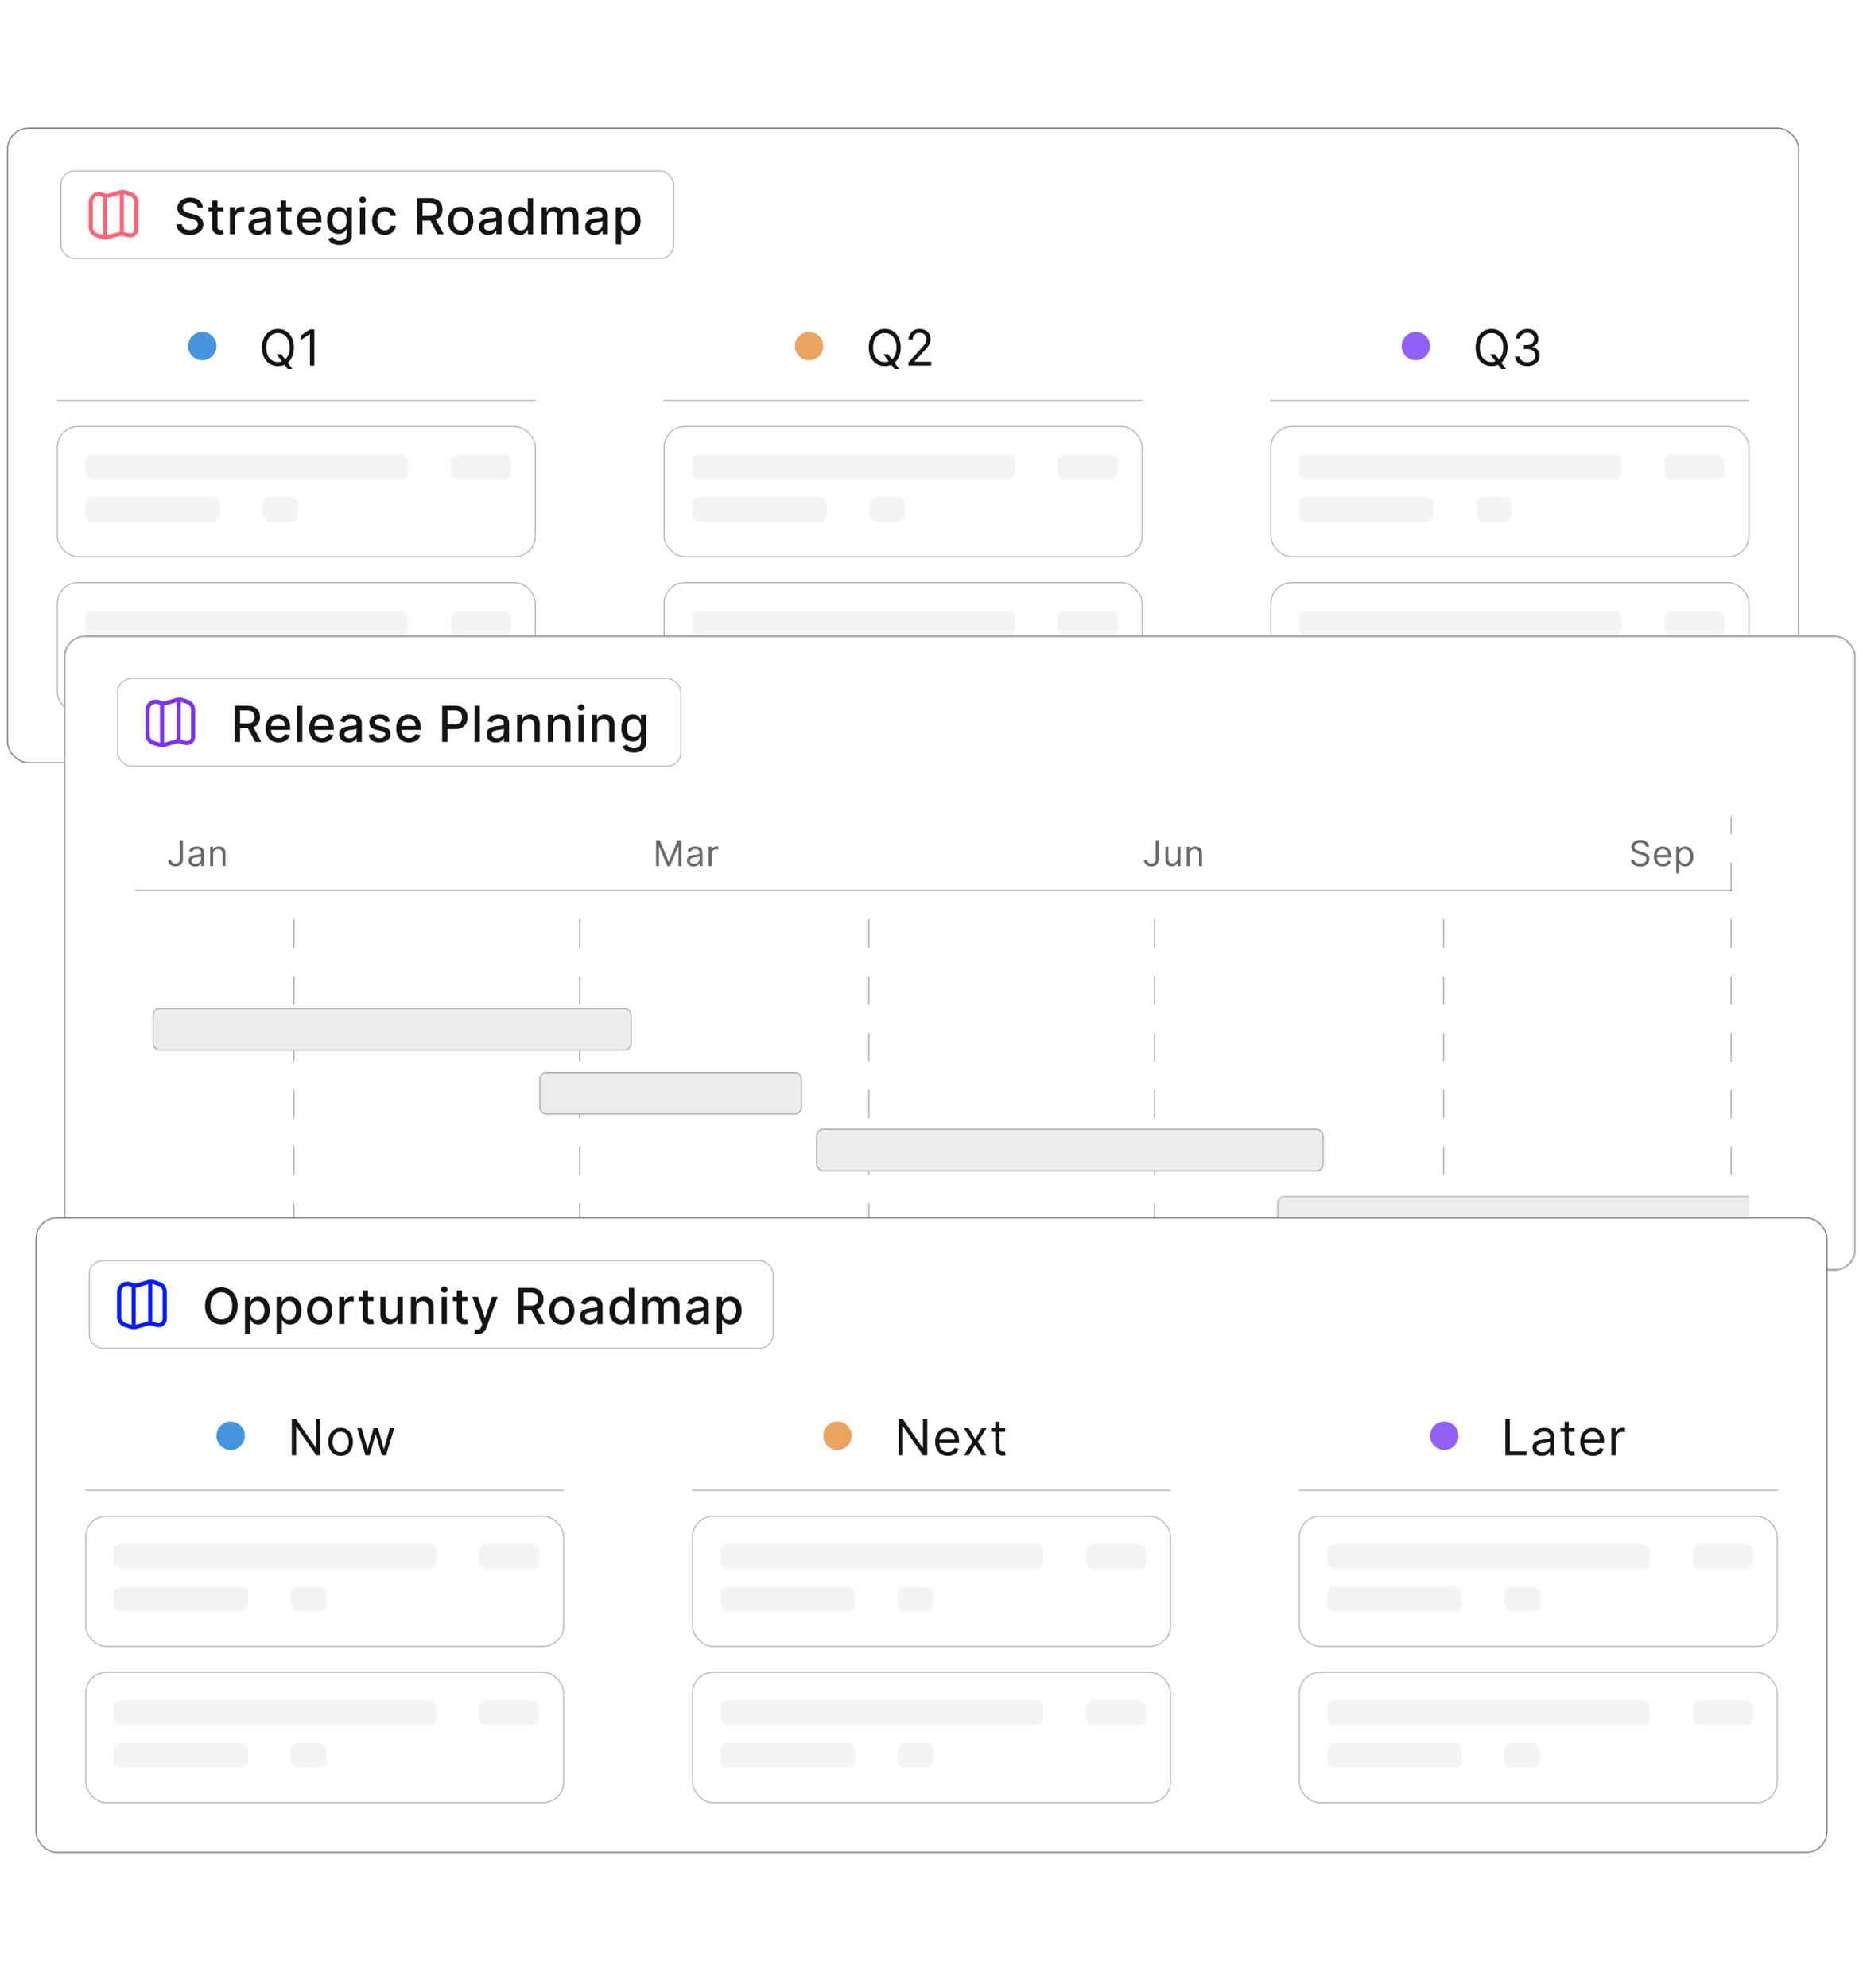 <svg xmlns="http://www.w3.org/2000/svg" width="525" height="560" fill="none"><g filter="url(#a)"><rect width="504.5" height="178.5" x="2.25" y="35.25" stroke="#000" stroke-opacity=".3" stroke-width=".5" rx="5.75" shape-rendering="crispEdges"/><rect width="504.7" height="178.7" x="2.15" y="35.15" stroke="#000" stroke-opacity=".3" stroke-width=".3" rx="5.85"/><rect width="505" height="179" x="2" y="35" fill="#fff" rx="6"/><rect width="504.7" height="178.7" x="2.15" y="35.15" stroke="#000" stroke-opacity=".5" stroke-width=".3" rx="5.85"/><rect width="172.7" height="24.7" x="17.15" y="47.15" stroke="#141414" stroke-opacity=".3" stroke-width=".3" rx="3.85"/><g clip-path="url(#b)"><path fill="#FF6678" d="m37.063 53.18-.012-.004-1.584-.525a2.927 2.927 0 0 0-1.691-.046l-3.253.944a1.76 1.76 0 0 1-1.195-.105l-.291-.135A2.917 2.917 0 0 0 25 55.999v7.044a2.925 2.925 0 0 0 2.1 2.8l1.674.525c.282.088.576.132.872.131.263.004.526-.032.779-.105l3.383-.934a1.75 1.75 0 0 1 .944.008l1.366.394A2.333 2.333 0 0 0 39 63.595v-7.668a2.923 2.923 0 0 0-1.937-2.747Zm-9.627 11.545a1.758 1.758 0 0 1-1.27-1.682V56a1.721 1.721 0 0 1 .78-1.458 1.75 1.75 0 0 1 .97-.292c.223 0 .444.044.65.13 0 0 .434.186.517.216V65.24l-1.647-.515Zm2.814.507v-10.47c.198-.01.395-.04.587-.09l2.913-.847v10.458l-3.5.949Zm7.583-1.637a1.165 1.165 0 0 1-1.419 1.14l-1.497-.422V53.71l1.76.57a1.753 1.753 0 0 1 1.156 1.647v7.668Z"/></g><path fill="#141414" d="M55.672 57.493a1.453 1.453 0 0 0-.656-1.094c-.385-.262-.869-.393-1.452-.393-.418 0-.779.067-1.084.2a1.645 1.645 0 0 0-.71.536 1.268 1.268 0 0 0-.25.77c0 .243.057.452.17.627.116.176.266.323.452.443.189.116.391.213.607.293.215.076.422.14.621.189l.994.258c.325.08.658.188 1 .324.341.136.658.315.95.536.29.223.526.498.705.826.183.328.274.72.274 1.178 0 .577-.15 1.089-.448 1.536-.295.448-.724.8-1.288 1.06-.56.258-1.237.387-2.033.387-.762 0-1.422-.12-1.979-.363-.556-.242-.992-.585-1.307-1.029-.315-.447-.489-.978-.522-1.59h1.541c.03.367.15.674.358.919.212.242.482.422.81.542.332.116.695.174 1.09.174.433 0 .82-.068 1.158-.204.341-.14.61-.332.805-.577.195-.248.293-.538.293-.87 0-.301-.086-.548-.258-.74a1.91 1.91 0 0 0-.691-.478 6.755 6.755 0 0 0-.98-.333l-1.203-.328c-.815-.222-1.461-.549-1.939-.98-.474-.43-.71-1-.71-1.71 0-.586.158-1.098.477-1.536a3.15 3.15 0 0 1 1.292-1.02c.544-.244 1.157-.367 1.84-.367.69 0 1.297.121 1.824.363.53.242.948.575 1.253 1 .305.42.464.904.477 1.45h-1.481Zm7.182-.13v1.194h-4.172v-1.193h4.172ZM59.8 55.535h1.487v7.224c0 .288.043.505.129.651a.67.67 0 0 0 .333.293c.14.05.29.075.452.075.12 0 .224-.008.314-.025.09-.016.159-.03.208-.04l.269 1.228a3 3 0 0 1-.965.16 2.615 2.615 0 0 1-1.093-.21 1.876 1.876 0 0 1-.82-.675c-.21-.305-.314-.688-.314-1.149v-7.532ZM64.778 65v-7.636h1.437v1.213h.08c.139-.411.384-.734.735-.97a2.106 2.106 0 0 1 1.203-.358 6.379 6.379 0 0 1 .632.035v1.422a2.662 2.662 0 0 0-.319-.055 3.036 3.036 0 0 0-.457-.035 1.94 1.94 0 0 0-.94.224 1.662 1.662 0 0 0-.885 1.497V65h-1.486Zm7.807.169a3.12 3.12 0 0 1-1.313-.268 2.211 2.211 0 0 1-.93-.79c-.224-.346-.337-.768-.337-1.269 0-.43.083-.785.248-1.064.166-.278.39-.498.671-.66.282-.163.597-.286.945-.369a9.387 9.387 0 0 1 1.064-.189l1.114-.129c.285-.036.492-.094.621-.174.13-.08.194-.209.194-.388v-.035c0-.434-.123-.77-.368-1.009-.242-.238-.603-.358-1.084-.358-.5 0-.895.111-1.183.333-.285.22-.482.463-.592.731l-1.397-.318c.166-.464.408-.839.726-1.123a2.942 2.942 0 0 1 1.109-.627 4.327 4.327 0 0 1 1.317-.199c.305 0 .629.037.97.11.345.07.666.198.964.387.302.19.549.46.741.81.192.349.288.801.288 1.358V65h-1.451v-1.044h-.06c-.096.192-.24.381-.432.567-.193.185-.44.34-.741.462-.302.123-.663.184-1.084.184Zm.323-1.193c.411 0 .763-.081 1.054-.244.295-.162.519-.374.671-.636a1.65 1.65 0 0 0 .234-.85v-.985c-.053.053-.156.103-.308.15a4.81 4.81 0 0 1-.512.114c-.193.03-.38.058-.562.084l-.457.06a3.687 3.687 0 0 0-.791.184c-.235.086-.424.21-.567.373-.139.159-.209.371-.209.636 0 .368.136.646.408.835.272.186.618.279 1.04.279Zm9.27-6.612v1.193h-4.171v-1.193h4.171Zm-3.052-1.83h1.486v7.224c0 .288.043.505.13.651.085.143.197.24.332.293.14.05.29.075.453.075.12 0 .224-.008.313-.025.09-.016.16-.03.209-.04l.268 1.228a2.99 2.99 0 0 1-.964.16 2.615 2.615 0 0 1-1.094-.21 1.876 1.876 0 0 1-.82-.675c-.21-.305-.313-.688-.313-1.149v-7.532Zm8.186 9.62c-.753 0-1.4-.16-1.944-.482a3.271 3.271 0 0 1-1.253-1.367c-.292-.59-.438-1.281-.438-2.074 0-.782.146-1.471.438-2.068a3.398 3.398 0 0 1 1.233-1.397c.53-.334 1.15-.502 1.86-.502.43 0 .848.072 1.252.214.404.142.767.366 1.089.671.321.305.575.701.76 1.188.186.484.279 1.073.279 1.765v.527h-6.07v-1.113h4.613c0-.392-.08-.738-.239-1.04a1.803 1.803 0 0 0-.67-.72 1.875 1.875 0 0 0-1.005-.264 1.94 1.94 0 0 0-1.094.308 2.068 2.068 0 0 0-.716.796 2.295 2.295 0 0 0-.248 1.059v.87c0 .51.09.944.268 1.302.183.358.436.632.761.82.325.186.704.28 1.138.28.282 0 .54-.04.771-.12a1.599 1.599 0 0 0 .99-.97l1.406.254a2.549 2.549 0 0 1-.606 1.089 2.941 2.941 0 0 1-1.089.72c-.434.17-.93.254-1.486.254Zm8.407 2.869c-.607 0-1.129-.08-1.566-.239-.434-.159-.789-.37-1.064-.631a2.65 2.65 0 0 1-.617-.86l1.278-.527c.09.145.209.3.358.462.153.166.358.307.617.423.261.116.598.174 1.009.174.563 0 1.029-.138 1.397-.413.368-.272.552-.706.552-1.303v-1.501h-.095c-.09.162-.218.343-.388.542a2.097 2.097 0 0 1-.686.517c-.291.146-.67.219-1.138.219a3.174 3.174 0 0 1-1.63-.423c-.481-.285-.863-.704-1.144-1.258-.279-.557-.418-1.241-.418-2.053 0-.812.138-1.508.413-2.088.278-.58.66-1.024 1.143-1.333a2.974 2.974 0 0 1 1.646-.467c.474 0 .857.08 1.148.239.292.156.519.338.681.547.166.209.294.393.383.552h.11v-1.238h1.456v7.805c0 .656-.152 1.195-.457 1.616-.305.42-.718.732-1.238.934-.517.203-1.1.304-1.75.304Zm-.015-4.37c.428 0 .789-.1 1.084-.299a1.86 1.86 0 0 0 .676-.865c.156-.377.234-.83.234-1.357 0-.514-.077-.966-.23-1.357-.152-.391-.375-.696-.67-.915-.295-.222-.66-.333-1.094-.333-.447 0-.82.116-1.119.348-.298.229-.523.54-.676.935a3.715 3.715 0 0 0-.224 1.322c0 .5.077.94.23 1.318.152.377.377.672.675.884.302.213.673.319 1.114.319ZM101.438 65v-7.636h1.486V65h-1.486Zm.751-8.815a.947.947 0 0 1-.667-.258.841.841 0 0 1-.273-.627.83.83 0 0 1 .273-.626.937.937 0 0 1 .667-.264.92.92 0 0 1 .661.264.825.825 0 0 1 .278.626.837.837 0 0 1-.278.627.929.929 0 0 1-.661.258Zm6.232 8.97c-.739 0-1.376-.168-1.909-.503a3.32 3.32 0 0 1-1.223-1.397c-.285-.593-.428-1.273-.428-2.038 0-.776.146-1.46.438-2.054a3.343 3.343 0 0 1 1.233-1.397c.53-.334 1.155-.502 1.874-.502.58 0 1.097.108 1.551.323a2.714 2.714 0 0 1 1.601 2.243h-1.447a1.731 1.731 0 0 0-.547-.925c-.282-.259-.659-.388-1.133-.388-.415 0-.778.11-1.089.328-.308.216-.549.524-.721.925-.172.398-.258.868-.258 1.412 0 .557.084 1.037.253 1.442.169.404.408.717.716.94.312.221.678.332 1.099.332.281 0 .537-.051.765-.154a1.57 1.57 0 0 0 .582-.452c.159-.196.27-.431.333-.706h1.447a2.814 2.814 0 0 1-.482 1.322 2.777 2.777 0 0 1-1.079.915c-.448.222-.973.333-1.576.333Zm9.111-.155V54.818h3.629c.789 0 1.444.136 1.964.408.524.272.915.648 1.173 1.128.259.478.388 1.03.388 1.656 0 .623-.131 1.172-.393 1.646-.258.47-.649.836-1.173 1.098-.52.262-1.175.393-1.964.393h-2.749v-1.322h2.61c.497 0 .901-.072 1.213-.214.315-.143.545-.35.691-.622.146-.271.219-.598.219-.98 0-.383-.075-.717-.224-.998a1.445 1.445 0 0 0-.691-.647c-.311-.152-.721-.228-1.228-.228h-1.929V65h-1.536Zm5.026-4.594L125.074 65h-1.75l-2.466-4.594h1.7Zm7.279 4.748c-.716 0-1.341-.164-1.874-.492a3.316 3.316 0 0 1-1.243-1.377c-.295-.59-.443-1.28-.443-2.068 0-.792.148-1.485.443-2.078a3.31 3.31 0 0 1 1.243-1.383c.533-.328 1.158-.492 1.874-.492.716 0 1.341.164 1.874.492a3.31 3.31 0 0 1 1.243 1.383c.295.593.443 1.285.443 2.078 0 .788-.148 1.478-.443 2.068a3.316 3.316 0 0 1-1.243 1.377c-.533.328-1.158.492-1.874.492Zm.005-1.248c.464 0 .848-.122 1.153-.368.305-.245.531-.571.676-.98.15-.407.224-.856.224-1.346a3.86 3.86 0 0 0-.224-1.343 2.18 2.18 0 0 0-.676-.989c-.305-.249-.689-.373-1.153-.373-.467 0-.855.124-1.163.373a2.23 2.23 0 0 0-.682.99 3.98 3.98 0 0 0-.218 1.342c0 .49.073.94.218 1.347.15.408.377.734.682.98.308.245.696.367 1.163.367Zm7.716 1.263a3.13 3.13 0 0 1-1.312-.268 2.214 2.214 0 0 1-.93-.79c-.225-.346-.338-.768-.338-1.269 0-.43.083-.785.248-1.064.166-.278.39-.498.672-.66a3.49 3.49 0 0 1 .944-.369 9.396 9.396 0 0 1 1.064-.189l1.114-.129c.285-.036.492-.094.621-.174.13-.08.194-.209.194-.388v-.035c0-.434-.122-.77-.368-1.009-.242-.238-.603-.358-1.084-.358-.5 0-.894.111-1.183.333-.285.22-.482.463-.591.731l-1.397-.318c.165-.464.407-.839.725-1.123a2.945 2.945 0 0 1 1.109-.627 4.331 4.331 0 0 1 1.318-.199c.304 0 .628.037.969.11.345.07.666.198.965.387.301.19.548.46.74.81.193.349.289.801.289 1.358V65h-1.452v-1.044h-.06c-.096.192-.24.381-.432.567-.193.185-.439.34-.741.462-.302.123-.663.184-1.084.184Zm.323-1.193c.411 0 .763-.081 1.054-.244.295-.162.519-.374.671-.636a1.65 1.65 0 0 0 .234-.85v-.985c-.053.053-.156.103-.308.15-.149.043-.32.08-.512.114-.192.03-.38.058-.562.084l-.457.06a3.687 3.687 0 0 0-.791.184c-.235.086-.424.21-.567.373-.139.159-.208.371-.208.636 0 .368.135.646.407.835.272.186.618.279 1.039.279Zm8.564 1.173a2.958 2.958 0 0 1-1.65-.472c-.481-.318-.859-.77-1.134-1.357-.272-.59-.408-1.298-.408-2.123 0-.826.138-1.532.413-2.118.279-.587.66-1.036 1.144-1.348a2.97 2.97 0 0 1 1.645-.467c.474 0 .855.08 1.144.239.291.156.517.338.676.547.162.209.288.393.378.552h.089v-3.784h1.487V65h-1.452v-1.188h-.124a4.02 4.02 0 0 1-.388.557 2.165 2.165 0 0 1-.686.546c-.292.156-.67.234-1.134.234Zm.328-1.268c.428 0 .789-.112 1.084-.338.298-.228.524-.545.676-.95.156-.404.234-.874.234-1.411 0-.53-.076-.995-.229-1.392-.152-.398-.376-.708-.671-.93-.295-.222-.659-.333-1.094-.333-.447 0-.82.116-1.118.348a2.118 2.118 0 0 0-.676.95c-.15.4-.224.853-.224 1.357 0 .51.076.97.229 1.377.152.408.377.73.676.97.301.235.673.352 1.113.352ZM152.63 65v-7.636h1.427v1.242h.095c.159-.42.419-.748.78-.984.361-.239.794-.358 1.298-.358.51 0 .938.12 1.282.358.348.239.605.567.771.984h.079a2.16 2.16 0 0 1 .87-.974c.398-.245.872-.368 1.422-.368.693 0 1.258.217 1.696.651.441.435.661 1.09.661 1.964V65h-1.487v-4.981c0-.518-.14-.892-.422-1.124a1.537 1.537 0 0 0-1.009-.348c-.484 0-.861.149-1.129.447-.268.295-.403.675-.403 1.139V65h-1.481v-5.076c0-.414-.129-.747-.388-1-.259-.251-.595-.377-1.009-.377a1.44 1.44 0 0 0-.781.224c-.235.145-.426.35-.571.611a1.868 1.868 0 0 0-.214.91V65h-1.487Zm14.876.169c-.484 0-.922-.09-1.313-.268a2.214 2.214 0 0 1-.93-.79c-.225-.346-.338-.768-.338-1.269 0-.43.083-.785.249-1.064a1.83 1.83 0 0 1 .671-.66 3.51 3.51 0 0 1 .945-.369 9.357 9.357 0 0 1 1.064-.189l1.113-.129c.285-.036.492-.094.622-.174.129-.08.194-.209.194-.388v-.035c0-.434-.123-.77-.368-1.009-.242-.238-.604-.358-1.084-.358-.501 0-.895.111-1.183.333-.285.22-.483.463-.592.731l-1.397-.318c.166-.464.408-.839.726-1.123a2.94 2.94 0 0 1 1.108-.627 4.331 4.331 0 0 1 1.318-.199c.305 0 .628.037.969.11.345.07.667.198.965.387.302.19.548.46.741.81.192.349.288.801.288 1.358V65h-1.452v-1.044h-.059a2.12 2.12 0 0 1-.433.567c-.192.185-.439.34-.741.462-.301.123-.662.184-1.083.184Zm.323-1.193c.411 0 .762-.081 1.054-.244.295-.162.518-.374.671-.636a1.65 1.65 0 0 0 .234-.85v-.985c-.053.053-.156.103-.309.15-.149.043-.32.08-.512.114-.192.03-.379.058-.562.084l-.457.06a3.678 3.678 0 0 0-.79.184 1.35 1.35 0 0 0-.567.373c-.139.159-.209.371-.209.636 0 .368.136.646.408.835.271.186.618.279 1.039.279Zm5.705 3.888v-10.5h1.452v1.238h.124c.086-.16.21-.343.373-.552.162-.21.388-.391.676-.547.288-.16.669-.239 1.143-.239.617 0 1.167.156 1.651.467.484.312.863.761 1.139 1.348.278.587.417 1.292.417 2.118 0 .825-.137 1.533-.413 2.123-.275.586-.652 1.039-1.133 1.357a2.936 2.936 0 0 1-1.646.472c-.464 0-.843-.078-1.138-.234a2.154 2.154 0 0 1-.686-.546 4.072 4.072 0 0 1-.383-.557h-.09v4.052h-1.486Zm1.457-6.682c0 .537.078 1.007.233 1.412.156.404.381.72.676.95.295.225.657.337 1.084.337.444 0 .816-.117 1.114-.353a2.18 2.18 0 0 0 .676-.97c.156-.407.234-.866.234-1.376 0-.504-.077-.956-.229-1.357a2.08 2.08 0 0 0-.676-.95c-.298-.232-.671-.348-1.119-.348-.431 0-.795.111-1.093.333-.295.222-.519.532-.672.93-.152.398-.228.861-.228 1.392Z"/><circle cx="57" cy="96.5" r="4" fill="#4694DB"/><path fill="#141414" d="M77.932 98.818h1.352l1.134 1.492.298.397 1.69 2.248h-1.352l-1.114-1.492-.278-.378-1.73-2.267Zm4.892-1.909c0 1.074-.194 2.002-.582 2.784-.388.782-.92 1.386-1.596 1.81-.676.424-1.448.636-2.317.636-.868 0-1.64-.212-2.316-.636-.676-.424-1.208-1.028-1.596-1.81-.388-.782-.582-1.71-.582-2.784 0-1.074.194-2.002.582-2.784.388-.782.92-1.385 1.596-1.81.676-.424 1.448-.636 2.316-.636.869 0 1.641.212 2.317.636.676.425 1.208 1.028 1.596 1.81.388.782.582 1.71.582 2.784Zm-1.193 0c0-.882-.148-1.626-.443-2.232C80.897 94.07 80.5 93.61 80 93.3a3.082 3.082 0 0 0-1.67-.468c-.617 0-1.175.156-1.676.468-.497.311-.893.77-1.188 1.377-.292.606-.438 1.35-.438 2.232 0 .882.146 1.626.438 2.232.295.607.691 1.066 1.188 1.377.5.312 1.06.468 1.675.468.617 0 1.174-.156 1.671-.468.5-.311.897-.77 1.188-1.377.295-.606.443-1.35.443-2.232Zm6.947-5.09V102h-1.233v-8.89h-.06l-2.486 1.651V93.51l2.546-1.69h1.233Z"/><path stroke="#000" stroke-opacity=".3" stroke-width=".3" d="M16 111.85h135"/><rect width="135" height="37" x="16" y="119" fill="#fff" rx="6"/><rect width="134.7" height="36.7" x="16.15" y="119.15" stroke="#000" stroke-opacity=".3" stroke-width=".3" rx="5.85"/><rect width="91" height="7" x="24" y="127" fill="#D9D9D9" fill-opacity=".3" rx="2"/><rect width="17" height="7" x="127" y="127" fill="#D9D9D9" fill-opacity=".3" rx="2"/><rect width="38" height="7" x="24" y="139" fill="#D9D9D9" fill-opacity=".3" rx="2"/><rect width="10" height="7" x="74" y="139" fill="#D9D9D9" fill-opacity=".3" rx="2"/><rect width="135" height="37" x="16" y="163" fill="#fff" rx="6"/><rect width="134.7" height="36.7" x="16.15" y="163.15" stroke="#000" stroke-opacity=".3" stroke-width=".3" rx="5.85"/><rect width="91" height="7" x="24" y="171" fill="#D9D9D9" fill-opacity=".3" rx="2"/><rect width="17" height="7" x="127" y="171" fill="#D9D9D9" fill-opacity=".3" rx="2"/><rect width="38" height="7" x="24" y="183" fill="#D9D9D9" fill-opacity=".3" rx="2"/><rect width="10" height="7" x="74" y="183" fill="#D9D9D9" fill-opacity=".3" rx="2"/><circle cx="228" cy="96.5" r="4" fill="#EBA360"/><path fill="#141414" d="M248.932 98.818h1.352l1.134 1.492.298.397 1.69 2.248h-1.352l-1.114-1.492-.278-.378-1.73-2.267Zm4.892-1.909c0 1.074-.194 2.002-.582 2.784-.388.782-.92 1.386-1.596 1.81-.676.424-1.448.636-2.316.636-.869 0-1.641-.212-2.317-.636-.676-.424-1.208-1.028-1.596-1.81-.388-.782-.582-1.71-.582-2.784 0-1.074.194-2.002.582-2.784.388-.782.92-1.385 1.596-1.81.676-.424 1.448-.636 2.317-.636.868 0 1.64.212 2.316.636.676.425 1.208 1.028 1.596 1.81.388.782.582 1.71.582 2.784Zm-1.193 0c0-.882-.148-1.626-.443-2.232-.291-.607-.688-1.066-1.188-1.377a3.08 3.08 0 0 0-1.67-.468c-.617 0-1.175.156-1.676.468-.497.311-.893.77-1.188 1.377-.292.606-.438 1.35-.438 2.232 0 .882.146 1.626.438 2.232.295.607.691 1.066 1.188 1.377a3.105 3.105 0 0 0 1.676.468c.616 0 1.173-.156 1.67-.468.5-.311.897-.77 1.188-1.377.295-.606.443-1.35.443-2.232Zm3.367 5.091v-.895l3.361-3.679c.394-.43.719-.805.974-1.123a4.19 4.19 0 0 0 .567-.905 2.19 2.19 0 0 0 .189-.895 1.647 1.647 0 0 0-.955-1.536 2.255 2.255 0 0 0-.994-.214c-.391 0-.732.081-1.024.243-.288.16-.512.383-.671.672a2.1 2.1 0 0 0-.234 1.014h-1.173c0-.597.137-1.12.412-1.571.276-.451.65-.802 1.124-1.054a3.387 3.387 0 0 1 1.606-.378c.596 0 1.125.126 1.586.378.46.252.822.591 1.084 1.019.261.428.392.903.392 1.427 0 .374-.068.74-.203 1.099-.133.354-.365.75-.697 1.188a21.03 21.03 0 0 1-1.367 1.59l-2.287 2.447v.079h4.733V102h-6.423Z"/><path stroke="#000" stroke-opacity=".3" stroke-width=".3" d="M187 111.85h135"/><rect width="135" height="37" x="187" y="119" fill="#fff" rx="6"/><rect width="134.7" height="36.7" x="187.15" y="119.15" stroke="#000" stroke-opacity=".3" stroke-width=".3" rx="5.85"/><rect width="91" height="7" x="195" y="127" fill="#D9D9D9" fill-opacity=".3" rx="2"/><rect width="17" height="7" x="298" y="127" fill="#D9D9D9" fill-opacity=".3" rx="2"/><rect width="38" height="7" x="195" y="139" fill="#D9D9D9" fill-opacity=".3" rx="2"/><rect width="10" height="7" x="245" y="139" fill="#D9D9D9" fill-opacity=".3" rx="2"/><rect width="135" height="37" x="187" y="163" fill="#fff" rx="6"/><rect width="134.7" height="36.7" x="187.15" y="163.15" stroke="#000" stroke-opacity=".3" stroke-width=".3" rx="5.85"/><rect width="91" height="7" x="195" y="171" fill="#D9D9D9" fill-opacity=".3" rx="2"/><rect width="17" height="7" x="298" y="171" fill="#D9D9D9" fill-opacity=".3" rx="2"/><rect width="38" height="7" x="195" y="183" fill="#D9D9D9" fill-opacity=".3" rx="2"/><rect width="10" height="7" x="245" y="183" fill="#D9D9D9" fill-opacity=".3" rx="2"/><circle cx="399" cy="96.5" r="4" fill="#9161F5"/><path fill="#141414" d="M419.932 98.818h1.352l1.134 1.492.298.397 1.69 2.248h-1.352l-1.114-1.492-.278-.378-1.73-2.267Zm4.892-1.909c0 1.074-.194 2.002-.582 2.784-.388.782-.92 1.386-1.596 1.81-.676.424-1.448.636-2.316.636-.869 0-1.641-.212-2.317-.636-.676-.424-1.208-1.028-1.596-1.81-.388-.782-.582-1.71-.582-2.784 0-1.074.194-2.002.582-2.784.388-.782.92-1.385 1.596-1.81.676-.424 1.448-.636 2.317-.636.868 0 1.64.212 2.316.636.676.425 1.208 1.028 1.596 1.81.388.782.582 1.71.582 2.784Zm-1.193 0c0-.882-.148-1.626-.443-2.232-.291-.607-.688-1.066-1.188-1.377a3.08 3.08 0 0 0-1.67-.468c-.617 0-1.175.156-1.676.468-.497.311-.893.77-1.188 1.377-.292.606-.438 1.35-.438 2.232 0 .882.146 1.626.438 2.232.295.607.691 1.066 1.188 1.377a3.105 3.105 0 0 0 1.676.468c.616 0 1.173-.156 1.67-.468.5-.311.897-.77 1.188-1.377.295-.606.443-1.35.443-2.232Zm6.807 5.23c-.656 0-1.241-.112-1.755-.338a3.007 3.007 0 0 1-1.218-.939 2.535 2.535 0 0 1-.487-1.407h1.253c.027.328.139.611.338.85.199.235.459.417.781.547a2.84 2.84 0 0 0 1.068.193c.438 0 .826-.076 1.164-.228.338-.153.603-.365.795-.637.193-.271.289-.586.289-.944a1.77 1.77 0 0 0-.279-.99 1.84 1.84 0 0 0-.815-.676c-.358-.162-.796-.243-1.313-.243h-.815v-1.094h.815c.405 0 .759-.073 1.064-.219a1.65 1.65 0 0 0 .985-1.551c0-.345-.077-.645-.229-.9a1.563 1.563 0 0 0-.646-.596 2.093 2.093 0 0 0-.975-.214c-.351 0-.682.064-.994.194-.308.126-.56.31-.756.552a1.443 1.443 0 0 0-.318.865h-1.193c.02-.534.181-1.001.482-1.402a3.04 3.04 0 0 1 1.183-.945 3.83 3.83 0 0 1 1.616-.338c.63 0 1.17.128 1.621.383a2.69 2.69 0 0 1 1.039 1c.242.413.363.86.363 1.341 0 .574-.151 1.063-.453 1.467a2.29 2.29 0 0 1-1.218.84v.08c.643.106 1.146.38 1.507.82.361.438.542.98.542 1.626 0 .553-.151 1.05-.453 1.491a3.068 3.068 0 0 1-1.223 1.034c-.517.252-1.105.378-1.765.378Z"/><path stroke="#000" stroke-opacity=".3" stroke-width=".3" d="M358 111.85h135"/><rect width="135" height="37" x="358" y="119" fill="#fff" rx="6"/><rect width="134.7" height="36.7" x="358.15" y="119.15" stroke="#000" stroke-opacity=".3" stroke-width=".3" rx="5.85"/><rect width="91" height="7" x="366" y="127" fill="#D9D9D9" fill-opacity=".3" rx="2"/><rect width="17" height="7" x="469" y="127" fill="#D9D9D9" fill-opacity=".3" rx="2"/><rect width="38" height="7" x="366" y="139" fill="#D9D9D9" fill-opacity=".3" rx="2"/><rect width="10" height="7" x="416" y="139" fill="#D9D9D9" fill-opacity=".3" rx="2"/><rect width="135" height="37" x="358" y="163" fill="#fff" rx="6"/><rect width="134.7" height="36.7" x="358.15" y="163.15" stroke="#000" stroke-opacity=".3" stroke-width=".3" rx="5.85"/><rect width="91" height="7" x="366" y="171" fill="#D9D9D9" fill-opacity=".3" rx="2"/><rect width="17" height="7" x="469" y="171" fill="#D9D9D9" fill-opacity=".3" rx="2"/><rect width="38" height="7" x="366" y="183" fill="#D9D9D9" fill-opacity=".3" rx="2"/><rect width="10" height="7" x="416" y="183" fill="#D9D9D9" fill-opacity=".3" rx="2"/></g><g filter="url(#c)"><g clip-path="url(#d)"><rect width="504.7" height="178.7" x="18.15" y="178.15" stroke="#000" stroke-opacity=".3" stroke-width=".3" rx="5.85"/><rect width="505" height="179" x="18" y="178" fill="#fff" rx="6"/><rect width="158.7" height="24.7" x="33.15" y="190.15" stroke="#141414" stroke-opacity=".3" stroke-width=".3" rx="3.85"/><g clip-path="url(#e)"><path fill="#7C33F4" d="m53.063 196.18-.012-.004-1.584-.525a2.92 2.92 0 0 0-1.691-.046l-3.253.944a1.76 1.76 0 0 1-1.195-.105l-.291-.135a2.924 2.924 0 0 0-2.738.266A2.923 2.923 0 0 0 41 198.999v7.044a2.925 2.925 0 0 0 2.1 2.8l1.674.525c.282.088.576.132.872.131.263.004.526-.032.779-.105l3.383-.934a1.76 1.76 0 0 1 .944.008l1.366.394a2.336 2.336 0 0 0 2.648-1.248c.154-.318.234-.666.234-1.019v-7.668a2.926 2.926 0 0 0-1.937-2.747Zm-9.627 11.545a1.755 1.755 0 0 1-1.27-1.682v-7.044a1.716 1.716 0 0 1 .78-1.458c.288-.191.625-.292.97-.292.223 0 .444.044.65.13 0 0 .434.186.517.216v10.646l-1.647-.516Zm2.814.507v-10.47c.198-.01.395-.041.587-.09l2.913-.847v10.458l-3.5.949Zm7.583-1.637a1.167 1.167 0 0 1-1.419 1.14l-1.497-.422V196.71l1.76.571a1.748 1.748 0 0 1 1.156 1.646v7.668Z"/></g><path fill="#141414" d="M66.119 208v-10.182h3.629c.789 0 1.443.136 1.964.408.523.272.914.648 1.173 1.128.258.478.388 1.03.388 1.656 0 .623-.131 1.172-.393 1.646-.259.47-.65.836-1.173 1.098-.52.262-1.175.393-1.964.393h-2.75v-1.322h2.61c.498 0 .902-.072 1.214-.214a1.41 1.41 0 0 0 .69-.622c.147-.271.22-.598.22-.979 0-.385-.075-.718-.224-.999a1.444 1.444 0 0 0-.691-.647c-.312-.152-.721-.228-1.228-.228h-1.93V208H66.12Zm5.026-4.594L73.66 208h-1.75l-2.466-4.594h1.7Zm7.353 4.748c-.752 0-1.4-.161-1.944-.482a3.276 3.276 0 0 1-1.252-1.367c-.292-.59-.438-1.281-.438-2.073 0-.783.146-1.472.438-2.069a3.403 3.403 0 0 1 1.232-1.397c.53-.334 1.15-.502 1.86-.502.43 0 .848.071 1.253.214a3.04 3.04 0 0 1 1.088.671c.322.305.576.701.761 1.188.186.484.279 1.073.279 1.765v.527h-6.07v-1.113h4.613c0-.391-.08-.738-.239-1.039a1.8 1.8 0 0 0-.671-.721 1.873 1.873 0 0 0-1.004-.264c-.418 0-.782.103-1.094.308a2.077 2.077 0 0 0-.716.796 2.298 2.298 0 0 0-.248 1.059v.87c0 .51.089.944.268 1.302.182.358.436.632.76.821.325.185.705.278 1.14.278.28 0 .538-.04.77-.119a1.594 1.594 0 0 0 .99-.97l1.406.254a2.553 2.553 0 0 1-.607 1.089 2.951 2.951 0 0 1-1.088.721c-.434.169-.93.253-1.487.253Zm6.692-10.336V208h-1.486v-10.182h1.486Zm5.571 10.336c-.752 0-1.4-.161-1.944-.482a3.275 3.275 0 0 1-1.252-1.367c-.292-.59-.438-1.281-.438-2.073 0-.783.146-1.472.438-2.069a3.403 3.403 0 0 1 1.233-1.397c.53-.334 1.15-.502 1.859-.502.43 0 .848.071 1.253.214a3.04 3.04 0 0 1 1.089.671c.321.305.575.701.76 1.188.186.484.279 1.073.279 1.765v.527h-6.07v-1.113h4.613c0-.391-.08-.738-.239-1.039a1.8 1.8 0 0 0-.67-.721 1.872 1.872 0 0 0-1.005-.264c-.418 0-.782.103-1.094.308a2.078 2.078 0 0 0-.716.796 2.298 2.298 0 0 0-.248 1.059v.87c0 .51.09.944.268 1.302.182.358.436.632.76.821.326.185.705.278 1.14.278.281 0 .538-.04.77-.119a1.593 1.593 0 0 0 .99-.97l1.406.254a2.553 2.553 0 0 1-.606 1.089 2.95 2.95 0 0 1-1.09.721c-.433.169-.929.253-1.486.253Zm7.428.015c-.484 0-.921-.089-1.312-.268a2.215 2.215 0 0 1-.93-.791c-.225-.345-.338-.767-.338-1.268 0-.431.083-.785.249-1.064.165-.278.389-.498.67-.661a3.53 3.53 0 0 1 .945-.368 9.344 9.344 0 0 1 1.064-.189l1.114-.129c.285-.036.492-.094.621-.174.13-.079.194-.209.194-.388v-.034c0-.435-.122-.771-.368-1.01-.242-.238-.603-.358-1.084-.358-.5 0-.894.111-1.183.333-.285.219-.482.463-.591.731l-1.397-.318c.165-.464.407-.838.725-1.124a2.945 2.945 0 0 1 1.11-.626 4.315 4.315 0 0 1 1.317-.199c.305 0 .628.037.97.11.344.069.665.198.964.387.301.189.548.459.74.811.193.348.289.8.289 1.357V208h-1.452v-1.044h-.06c-.096.192-.24.381-.432.567-.192.185-.44.339-.74.462-.303.123-.664.184-1.085.184Zm.323-1.193c.411 0 .763-.081 1.054-.244.295-.162.519-.374.672-.636.155-.265.233-.549.233-.85v-.985c-.053.053-.156.103-.308.15a4.78 4.78 0 0 1-.512.114c-.192.03-.38.058-.562.084l-.457.06a3.67 3.67 0 0 0-.79.184 1.35 1.35 0 0 0-.567.373c-.14.159-.21.371-.21.636 0 .368.137.647.408.835.272.186.618.279 1.04.279Zm11.428-4.748-1.347.239a1.603 1.603 0 0 0-.269-.493 1.33 1.33 0 0 0-.487-.382c-.206-.1-.462-.15-.771-.15-.421 0-.772.095-1.054.284-.281.185-.422.426-.422.721 0 .255.094.46.283.616.189.156.494.284.915.383l1.213.278c.703.163 1.226.413 1.571.751s.517.777.517 1.318c0 .457-.132.865-.398 1.223-.261.354-.628.633-1.098.835-.468.202-1.01.303-1.626.303-.855 0-1.553-.182-2.093-.547-.54-.368-.872-.89-.994-1.566l1.436-.219c.09.375.274.658.552.851.279.189.642.283 1.089.283.487 0 .877-.101 1.168-.303.292-.206.438-.456.438-.751a.782.782 0 0 0-.269-.602c-.175-.162-.445-.285-.81-.367l-1.293-.284c-.712-.162-1.239-.421-1.581-.775-.338-.355-.507-.804-.507-1.348 0-.45.126-.845.378-1.183.252-.338.6-.602 1.044-.79.444-.193.953-.289 1.526-.289.826 0 1.475.179 1.949.537.474.355.787.83.94 1.427Zm5.355 5.926c-.753 0-1.401-.161-1.944-.482a3.278 3.278 0 0 1-1.253-1.367c-.292-.59-.438-1.281-.438-2.073 0-.783.146-1.472.438-2.069a3.403 3.403 0 0 1 1.233-1.397c.53-.334 1.15-.502 1.859-.502.431 0 .849.071 1.253.214.404.143.767.366 1.089.671.321.305.575.701.761 1.188.185.484.278 1.073.278 1.765v.527h-6.07v-1.113h4.613c0-.391-.079-.738-.238-1.039a1.801 1.801 0 0 0-.671-.721 1.876 1.876 0 0 0-1.005-.264c-.417 0-.782.103-1.094.308a2.076 2.076 0 0 0-.715.796 2.294 2.294 0 0 0-.249 1.059v.87c0 .51.089.944.268 1.302.183.358.436.632.761.821.325.185.704.278 1.139.278.281 0 .538-.04.77-.119.232-.083.433-.206.602-.368a1.6 1.6 0 0 0 .388-.602l1.407.254a2.554 2.554 0 0 1-.607 1.089 2.945 2.945 0 0 1-1.089.721c-.434.169-.929.253-1.486.253Zm9.31-.154v-10.182h3.629c.792 0 1.448.144 1.969.433.52.288.91.682 1.168 1.183.259.497.388 1.057.388 1.68 0 .627-.131 1.19-.393 1.691-.258.497-.65.891-1.173 1.183-.521.288-1.175.432-1.964.432h-2.496v-1.302h2.357c.5 0 .906-.086 1.218-.259.311-.175.54-.414.686-.716.146-.301.219-.644.219-1.029a2.3 2.3 0 0 0-.219-1.024 1.57 1.57 0 0 0-.691-.701c-.312-.169-.723-.253-1.233-.253h-1.929V208h-1.536Zm10.602-10.182V208h-1.487v-10.182h1.487Zm4.502 10.351c-.484 0-.921-.089-1.312-.268a2.212 2.212 0 0 1-.93-.791c-.225-.345-.338-.767-.338-1.268 0-.431.083-.785.248-1.064.166-.278.39-.498.672-.661a3.51 3.51 0 0 1 .944-.368 9.352 9.352 0 0 1 1.064-.189l1.114-.129c.285-.036.492-.094.621-.174.129-.079.194-.209.194-.388v-.034c0-.435-.123-.771-.368-1.01-.242-.238-.603-.358-1.084-.358-.5 0-.895.111-1.183.333-.285.219-.482.463-.591.731l-1.397-.318c.165-.464.407-.838.725-1.124a2.947 2.947 0 0 1 1.109-.626 4.317 4.317 0 0 1 1.317-.199c.305 0 .629.037.97.11.345.069.666.198.964.387.302.189.549.459.741.811.192.348.289.8.289 1.357V208h-1.452v-1.044h-.06c-.096.192-.24.381-.432.567a2.32 2.32 0 0 1-.741.462c-.302.123-.663.184-1.084.184Zm.323-1.193c.411 0 .763-.081 1.054-.244.295-.162.519-.374.671-.636a1.65 1.65 0 0 0 .234-.85v-.985c-.053.053-.156.103-.308.15-.149.043-.32.081-.512.114-.192.03-.38.058-.562.084l-.457.06a3.67 3.67 0 0 0-.791.184c-.235.086-.424.21-.567.373-.139.159-.208.371-.208.636 0 .368.135.647.407.835.272.186.618.279 1.039.279Zm7.192-3.51V208h-1.487v-7.636h1.427v1.243h.095c.175-.405.451-.73.825-.975.378-.245.854-.368 1.427-.368.52 0 .976.11 1.367.328a2.2 2.2 0 0 1 .91.965c.215.427.323.956.323 1.586V208h-1.486v-4.678c0-.554-.145-.986-.433-1.298-.288-.315-.684-.472-1.188-.472-.345 0-.651.074-.92.224a1.599 1.599 0 0 0-.631.656c-.153.285-.229.63-.229 1.034Zm8.647 0V208h-1.486v-7.636h1.427v1.243h.094c.176-.405.451-.73.825-.975.378-.245.854-.368 1.427-.368.52 0 .976.11 1.367.328.391.216.695.537.91.965.216.427.323.956.323 1.586V208h-1.486v-4.678c0-.554-.144-.986-.433-1.298-.288-.315-.684-.472-1.188-.472-.345 0-.651.074-.92.224a1.605 1.605 0 0 0-.631.656c-.153.285-.229.63-.229 1.034Zm7.161 4.534v-7.636h1.486V208h-1.486Zm.751-8.815a.948.948 0 0 1-.667-.258.843.843 0 0 1-.273-.627.83.83 0 0 1 .273-.626.935.935 0 0 1 .667-.263c.258 0 .479.087.661.263a.824.824 0 0 1 .278.626.837.837 0 0 1-.278.627.929.929 0 0 1-.661.258Zm4.502 4.281V208h-1.487v-7.636h1.427v1.243h.095c.175-.405.45-.73.825-.975.378-.245.853-.368 1.427-.368.52 0 .976.11 1.367.328a2.2 2.2 0 0 1 .91.965c.215.427.323.956.323 1.586V208h-1.487v-4.678c0-.554-.144-.986-.432-1.298-.289-.315-.685-.472-1.188-.472-.345 0-.652.074-.92.224a1.607 1.607 0 0 0-.632.656c-.152.285-.228.63-.228 1.034Zm10.362 7.557c-.606 0-1.128-.08-1.566-.239-.434-.159-.789-.369-1.064-.631a2.66 2.66 0 0 1-.616-.86l1.277-.527c.09.145.209.3.358.462.153.166.358.307.617.423.262.116.598.174 1.009.174.563 0 1.029-.138 1.397-.413.368-.272.552-.706.552-1.303v-1.501h-.095a3.374 3.374 0 0 1-.387.542 2.107 2.107 0 0 1-.686.517c-.292.146-.672.219-1.139.219a3.18 3.18 0 0 1-1.631-.423c-.48-.285-.861-.704-1.143-1.258-.279-.557-.418-1.241-.418-2.053 0-.812.138-1.508.413-2.088.278-.58.659-1.024 1.143-1.332a2.973 2.973 0 0 1 1.646-.468c.474 0 .857.08 1.148.239.292.156.519.338.682.547.165.209.293.392.382.552h.11v-1.238h1.456v7.805c0 .656-.152 1.195-.457 1.616a2.69 2.69 0 0 1-1.238.934c-.517.203-1.1.304-1.75.304Zm-.015-4.37c.428 0 .789-.1 1.084-.299.298-.202.524-.49.676-.865.156-.377.234-.83.234-1.357 0-.514-.076-.966-.229-1.357a2.016 2.016 0 0 0-.671-.915c-.295-.222-.66-.333-1.094-.333-.447 0-.82.116-1.118.348-.299.229-.524.54-.677.935a3.715 3.715 0 0 0-.223 1.322c0 .501.076.94.228 1.318.153.377.378.672.677.885.301.212.672.318 1.113.318Z"/><path stroke="#000" stroke-dasharray="8 8" stroke-opacity=".35" stroke-width=".3" d="M82.85 394V250m80.5 144.014V249.998M244.85 394V250m80.5 144.014V249.998M406.85 394V250m81 144.012V229"/><rect width="135" height="12" x="43" y="283" fill="#ECECEC" rx="2"/><rect width="134.7" height="11.7" x="43.15" y="283.15" stroke="#000" stroke-opacity=".3" stroke-width=".3" rx="1.85"/><rect width="74" height="12" x="152" y="301" fill="#ECECEC" rx="2"/><rect width="73.7" height="11.7" x="152.15" y="301.15" stroke="#000" stroke-opacity=".3" stroke-width=".3" rx="1.85"/><rect width="143" height="12" x="230" y="317" fill="#ECECEC" rx="2"/><rect width="142.7" height="11.7" x="230.15" y="317.15" stroke="#000" stroke-opacity=".3" stroke-width=".3" rx="1.85"/><mask id="f" fill="#fff"><path d="M360 338a2 2 0 0 1 2-2h131v12H362a2 2 0 0 1-2-2v-8Z"/></mask><path fill="#ECECEC" d="M360 338a2 2 0 0 1 2-2h131v12H362a2 2 0 0 1-2-2v-8Z"/><path fill="#000" fill-opacity=".3" d="M359.7 338a2.3 2.3 0 0 1 2.3-2.3h131v.6H362a1.7 1.7 0 0 0-1.7 1.7h-.6ZM493 348.3H362a2.3 2.3 0 0 1-2.3-2.3h.6a1.7 1.7 0 0 0 1.7 1.7h131v.6Zm-131 0a2.3 2.3 0 0 1-2.3-2.3v-8a2.3 2.3 0 0 1 2.3-2.3v.6a1.7 1.7 0 0 0-1.7 1.7v8a1.7 1.7 0 0 0 1.7 1.7v.6ZM493 336v12-12Z" mask="url(#f)"/><path stroke="#000" stroke-opacity=".3" stroke-width=".3" d="M38 249.85h450"/><path fill="#696969" d="M50.665 235.727h.88v5.199c0 .464-.085.858-.255 1.183-.17.324-.411.57-.721.738-.31.168-.676.252-1.097.252-.398 0-.752-.072-1.062-.216a1.75 1.75 0 0 1-.732-.625 1.712 1.712 0 0 1-.266-.963h.866c0 .206.051.386.153.54.104.152.246.27.426.355.18.086.385.128.615.128.253 0 .468-.053.646-.16.177-.106.312-.262.405-.468.094-.209.142-.463.142-.764v-5.199Zm4.337 7.401a2.22 2.22 0 0 1-.941-.195 1.624 1.624 0 0 1-.671-.572c-.166-.251-.249-.554-.249-.909 0-.313.062-.566.185-.76.123-.197.287-.351.493-.462.206-.111.434-.194.682-.248.251-.057.503-.102.757-.135.331-.043.6-.075.806-.096.208-.024.36-.063.454-.117.097-.055.146-.15.146-.285v-.028c0-.35-.096-.623-.288-.817-.19-.194-.477-.291-.863-.291-.4 0-.714.088-.94.263a1.55 1.55 0 0 0-.48.561l-.796-.284a1.9 1.9 0 0 1 .569-.774c.239-.187.499-.318.78-.391.285-.076.564-.114.839-.114.175 0 .376.022.604.064.23.041.45.125.664.252.215.128.394.321.536.579.142.258.213.604.213 1.037V243h-.838v-.739h-.043a1.47 1.47 0 0 1-.284.38 1.65 1.65 0 0 1-.529.345 2.05 2.05 0 0 1-.806.142Zm.128-.753c.331 0 .61-.065.838-.195a1.337 1.337 0 0 0 .696-1.154v-.767c-.036.042-.114.081-.235.117a3.998 3.998 0 0 1-.412.088 17.496 17.496 0 0 1-.802.107 3.165 3.165 0 0 0-.61.139 1.051 1.051 0 0 0-.455.28c-.114.123-.17.291-.17.504 0 .292.107.512.322.661.218.147.494.22.828.22Zm4.94-2.656V243h-.839v-5.455h.81v.853h.071c.128-.277.322-.5.583-.668.26-.17.596-.256 1.008-.256.37 0 .693.076.97.228.276.149.492.376.646.682.154.303.23.686.23 1.15V243h-.837v-3.409c0-.429-.112-.762-.334-1.002-.223-.241-.528-.362-.916-.362-.268 0-.507.058-.718.174a1.248 1.248 0 0 0-.493.508 1.68 1.68 0 0 0-.181.81Zm124.811-3.992h1.051l2.471 6.037h.086l2.471-6.037h1.051V243h-.823v-5.526h-.072L188.844 243h-.796l-2.272-5.526h-.071V243h-.824v-7.273Zm10.588 7.401c-.346 0-.66-.065-.941-.195a1.625 1.625 0 0 1-.672-.572c-.165-.251-.248-.554-.248-.909 0-.313.061-.566.185-.76.123-.197.287-.351.493-.462.206-.111.433-.194.682-.248.251-.057.503-.102.756-.135.332-.043.6-.075.806-.096.209-.024.36-.063.455-.117.097-.055.146-.15.146-.285v-.028c0-.35-.096-.623-.288-.817-.189-.194-.477-.291-.863-.291-.4 0-.714.088-.941.263-.227.175-.387.362-.479.561l-.796-.284c.142-.332.332-.59.568-.774.239-.187.5-.318.782-.391a3.23 3.23 0 0 1 .838-.114c.175 0 .376.022.603.064.23.041.451.125.664.252.216.128.395.321.537.579.142.258.213.604.213 1.037V243h-.838v-.739h-.043a1.483 1.483 0 0 1-.284.38 1.65 1.65 0 0 1-.529.345 2.05 2.05 0 0 1-.806.142Zm.127-.753c.332 0 .611-.065.839-.195a1.34 1.34 0 0 0 .696-1.154v-.767c-.036.042-.114.081-.235.117a3.932 3.932 0 0 1-.412.088 17.434 17.434 0 0 1-.802.107 3.157 3.157 0 0 0-.611.139 1.053 1.053 0 0 0-.455.28c-.113.123-.17.291-.17.504 0 .292.108.512.323.661.218.147.494.22.827.22Zm4.102.625v-5.455h.81v.824h.057c.099-.27.279-.489.54-.657.26-.168.554-.252.88-.252a7.106 7.106 0 0 1 .441.014v.853a2.503 2.503 0 0 0-.196-.032 1.874 1.874 0 0 0-.316-.025c-.265 0-.502.056-.71.167a1.26 1.26 0 0 0-.49.454 1.23 1.23 0 0 0-.178.657V243h-.838Zm125.967-7.273h.88v5.199c0 .464-.085.858-.255 1.183-.171.324-.411.57-.721.738-.31.168-.676.252-1.097.252-.398 0-.752-.072-1.062-.216a1.756 1.756 0 0 1-.732-.625 1.717 1.717 0 0 1-.266-.963h.866c0 .206.051.386.153.54.104.152.246.27.426.355.18.086.385.128.615.128.253 0 .468-.053.646-.16.177-.106.312-.262.405-.468.094-.209.142-.463.142-.764v-5.199Zm6.169 5.043v-3.225h.838V243h-.838v-.923h-.057a1.777 1.777 0 0 1-.596.706c-.27.192-.611.288-1.023.288-.341 0-.644-.075-.909-.224a1.562 1.562 0 0 1-.625-.682c-.152-.305-.227-.69-.227-1.154v-3.466h.838v3.41c0 .397.111.715.334.951.225.237.511.355.859.355.208 0 .42-.053.636-.159.217-.107.4-.27.547-.49.149-.221.223-.501.223-.842Zm3.411-1.051V243h-.838v-5.455h.81v.853h.071c.128-.277.322-.5.582-.668.261-.17.597-.256 1.009-.256.369 0 .692.076.969.228.277.149.493.376.647.682.154.303.23.686.23 1.15V243h-.838v-3.409c0-.429-.111-.762-.333-1.002-.223-.241-.528-.362-.917-.362-.267 0-.506.058-.717.174a1.253 1.253 0 0 0-.494.508c-.12.223-.181.493-.181.81Zm128.613-2.174a1.115 1.115 0 0 0-.519-.838c-.303-.198-.674-.298-1.115-.298-.322 0-.603.052-.845.156a1.36 1.36 0 0 0-.561.43 1.032 1.032 0 0 0-.199.621.88.88 0 0 0 .139.501c.095.137.215.252.362.345.147.09.301.164.462.223.161.057.309.103.444.139l.738.199c.19.049.4.118.632.206.235.087.458.207.671.358.216.15.393.341.533.576.14.234.21.522.21.863 0 .393-.103.748-.309 1.065-.204.317-.502.569-.895.756-.391.187-.865.281-1.424.281-.521 0-.972-.084-1.353-.252a2.16 2.16 0 0 1-.895-.703 2.017 2.017 0 0 1-.366-1.048h.909c.024.275.116.502.277.682.164.177.37.31.618.398.251.085.521.127.81.127.336 0 .638-.054.905-.163.268-.111.48-.265.636-.462.156-.198.234-.43.234-.696 0-.241-.067-.438-.202-.589a1.474 1.474 0 0 0-.533-.369 5.563 5.563 0 0 0-.713-.249l-.895-.256c-.569-.163-1.018-.396-1.35-.699-.331-.303-.497-.7-.497-1.19 0-.407.11-.762.33-1.065.223-.306.521-.542.895-.71a3.017 3.017 0 0 1 1.261-.256c.469 0 .885.084 1.25.252.364.166.653.393.866.682.216.289.329.617.341.983h-.852Zm4.773 5.569c-.526 0-.979-.116-1.36-.348a2.338 2.338 0 0 1-.877-.98c-.204-.422-.306-.912-.306-1.471 0-.558.102-1.051.306-1.477a2.41 2.41 0 0 1 .859-1.001c.369-.242.8-.363 1.293-.363.284 0 .564.048.841.142a2.1 2.1 0 0 1 .757.462c.227.211.408.49.543.838.135.348.202.777.202 1.286v.355h-4.204v-.725h3.352c0-.307-.061-.582-.184-.823a1.387 1.387 0 0 0-.519-.572 1.447 1.447 0 0 0-.788-.21c-.334 0-.623.083-.867.249a1.631 1.631 0 0 0-.557.639 1.87 1.87 0 0 0-.196.845v.483c0 .412.071.761.213 1.048.145.284.345.5.601.65.255.146.552.22.891.22.22 0 .419-.031.597-.093.179-.063.335-.158.465-.284.13-.127.231-.286.302-.475l.809.227a1.794 1.794 0 0 1-.429.724c-.202.206-.45.367-.746.483a2.76 2.76 0 0 1-.998.171Zm3.733 1.931v-7.5h.81v.867h.099c.062-.095.147-.216.256-.362.111-.149.27-.282.476-.398.208-.118.49-.178.845-.178.459 0 .864.115 1.215.345.35.23.623.555.82.976.196.422.295.919.295 1.492 0 .578-.099 1.078-.295 1.502a2.332 2.332 0 0 1-.817.98c-.348.23-.749.345-1.204.345-.35 0-.631-.058-.841-.174a1.575 1.575 0 0 1-.487-.402 5.777 5.777 0 0 1-.263-.376h-.071v2.883h-.838Zm.824-4.772c0 .412.061.775.181 1.09.121.312.297.557.529.735.232.175.517.263.853.263.35 0 .642-.093.877-.277.237-.187.414-.438.532-.753.121-.317.182-.67.182-1.058 0-.384-.06-.729-.178-1.037a1.601 1.601 0 0 0-.529-.735c-.234-.183-.529-.274-.884-.274-.341 0-.628.087-.86.26-.232.17-.407.409-.525.717a2.935 2.935 0 0 0-.178 1.069Z"/></g><rect width="504.5" height="178.5" x="18.25" y="178.25" stroke="#000" stroke-opacity=".3" stroke-width=".5" rx="5.75" shape-rendering="crispEdges"/></g><g filter="url(#g)"><rect width="504.5" height="178.5" x="10.25" y="342.25" stroke="#000" stroke-opacity=".3" stroke-width=".5" rx="5.75" shape-rendering="crispEdges"/><rect width="504.7" height="178.7" x="10.15" y="342.15" stroke="#000" stroke-opacity=".3" stroke-width=".3" rx="5.85"/><rect width="505" height="179" x="10" y="342" fill="#fff" rx="6"/><rect width="504.7" height="178.7" x="10.15" y="342.15" stroke="#000" stroke-opacity=".5" stroke-width=".3" rx="5.85"/><rect width="192.7" height="24.7" x="25.15" y="354.15" stroke="#141414" stroke-opacity=".3" stroke-width=".3" rx="3.85"/><g clip-path="url(#h)"><path fill="#051AFF" d="m45.063 360.18-.012-.004-1.584-.525a2.92 2.92 0 0 0-1.691-.046l-3.253.944a1.76 1.76 0 0 1-1.195-.105l-.291-.135a2.924 2.924 0 0 0-2.738.266A2.923 2.923 0 0 0 33 362.999v7.044a2.925 2.925 0 0 0 2.1 2.8l1.674.525c.282.088.576.132.872.131.263.004.526-.032.779-.105l3.383-.934a1.76 1.76 0 0 1 .944.008l1.366.394a2.336 2.336 0 0 0 2.648-1.248c.154-.318.234-.666.234-1.019v-7.668a2.926 2.926 0 0 0-1.937-2.747Zm-9.627 11.545a1.755 1.755 0 0 1-1.27-1.682v-7.044a1.716 1.716 0 0 1 .78-1.458c.288-.191.625-.292.97-.292.223 0 .444.044.65.13 0 0 .434.186.517.216v10.646l-1.647-.516Zm2.814.507v-10.47c.198-.01.395-.041.587-.09l2.913-.847v10.458l-3.5.949Zm7.583-1.637a1.167 1.167 0 0 1-1.419 1.14l-1.497-.422V360.71l1.76.571a1.748 1.748 0 0 1 1.156 1.646v7.668Z"/></g><path fill="#141414" d="M66.963 366.909c0 1.087-.199 2.022-.596 2.804-.398.779-.944 1.379-1.636 1.8-.69.417-1.473.626-2.352.626-.881 0-1.668-.209-2.361-.626-.69-.421-1.233-1.023-1.63-1.805-.399-.782-.597-1.715-.597-2.799 0-1.087.198-2.02.596-2.799.398-.782.941-1.382 1.63-1.8.694-.421 1.48-.631 2.362-.631.879 0 1.662.21 2.352.631.693.418 1.238 1.018 1.636 1.8.397.779.596 1.712.596 2.799Zm-1.521 0c0-.829-.134-1.526-.403-2.093-.265-.57-.63-1.001-1.094-1.293a2.841 2.841 0 0 0-1.566-.442 2.85 2.85 0 0 0-1.57.442c-.462.292-.826.723-1.094 1.293-.266.567-.398 1.264-.398 2.093s.132 1.528.398 2.098c.268.567.632.998 1.093 1.293.46.291.985.437 1.571.437a2.87 2.87 0 0 0 1.566-.437c.464-.295.829-.726 1.094-1.293.269-.57.403-1.269.403-2.098Zm3.597 7.955v-10.5h1.452v1.238h.124c.086-.16.21-.343.373-.552a2.11 2.11 0 0 1 .676-.547c.288-.159.67-.239 1.144-.239a2.98 2.98 0 0 1 1.65.468c.484.311.864.76 1.139 1.347.278.586.417 1.292.417 2.118 0 .825-.137 1.533-.412 2.123-.276.586-.653 1.039-1.134 1.357-.48.315-1.03.472-1.646.472-.464 0-.843-.078-1.138-.234a2.153 2.153 0 0 1-.686-.546 4.173 4.173 0 0 1-.383-.557h-.09v4.052H69.04Zm1.457-6.682c0 .537.078 1.007.233 1.412.156.404.382.721.677.949.294.226.656.338 1.083.338.444 0 .816-.117 1.114-.353.298-.238.524-.561.676-.969.156-.408.234-.867.234-1.377 0-.504-.077-.956-.229-1.357a2.08 2.08 0 0 0-.676-.95c-.298-.232-.671-.348-1.119-.348-.43 0-.795.111-1.093.333-.295.222-.52.532-.672.93-.152.397-.228.862-.228 1.392Zm7.464 6.682v-10.5h1.451v1.238h.125a4.1 4.1 0 0 1 .373-.552 2.11 2.11 0 0 1 .676-.547c.288-.159.67-.239 1.143-.239a2.98 2.98 0 0 1 1.65.468c.485.311.864.76 1.14 1.347.278.586.417 1.292.417 2.118 0 .825-.138 1.533-.413 2.123-.275.586-.653 1.039-1.133 1.357-.48.315-1.03.472-1.646.472-.464 0-.843-.078-1.138-.234a2.153 2.153 0 0 1-.687-.546 4.18 4.18 0 0 1-.382-.557h-.09v4.052H77.96Zm1.456-6.682c0 .537.078 1.007.234 1.412.156.404.381.721.676.949.295.226.656.338 1.084.338.444 0 .815-.117 1.114-.353a2.19 2.19 0 0 0 .676-.969c.156-.408.233-.867.233-1.377 0-.504-.076-.956-.228-1.357a2.079 2.079 0 0 0-.676-.95c-.299-.232-.672-.348-1.119-.348-.43 0-.795.111-1.094.333-.295.222-.519.532-.671.93-.152.397-.229.862-.229 1.392Zm10.68 3.972c-.715 0-1.34-.164-1.873-.492a3.318 3.318 0 0 1-1.243-1.377c-.295-.59-.443-1.28-.443-2.068 0-.793.148-1.485.443-2.079a3.32 3.32 0 0 1 1.243-1.382c.533-.328 1.158-.492 1.874-.492.716 0 1.34.164 1.874.492a3.32 3.32 0 0 1 1.243 1.382c.295.594.443 1.286.443 2.079 0 .788-.148 1.478-.443 2.068a3.318 3.318 0 0 1-1.243 1.377c-.533.328-1.158.492-1.874.492Zm.006-1.248c.464 0 .848-.122 1.153-.368.305-.245.53-.571.676-.979.15-.408.224-.857.224-1.347a3.88 3.88 0 0 0-.224-1.343 2.188 2.188 0 0 0-.676-.989c-.305-.249-.69-.373-1.153-.373-.467 0-.855.124-1.163.373a2.223 2.223 0 0 0-.682.989 3.963 3.963 0 0 0-.218 1.343c0 .49.073.939.218 1.347a2.2 2.2 0 0 0 .681.979c.309.246.697.368 1.164.368ZM95.596 372v-7.636h1.437v1.213h.08a1.85 1.85 0 0 1 .735-.97 2.11 2.11 0 0 1 1.203-.358 7.159 7.159 0 0 1 .632.035v1.422a2.584 2.584 0 0 0-.319-.055 3.062 3.062 0 0 0-.457-.035c-.351 0-.665.075-.94.224a1.663 1.663 0 0 0-.885 1.497V372h-1.486Zm9.669-7.636v1.193h-4.171v-1.193h4.171Zm-3.053-1.83h1.487v7.224c0 .288.043.505.129.651a.67.67 0 0 0 .333.293c.139.05.29.075.452.075.12 0 .224-.008.314-.025.089-.016.159-.03.208-.04l.269 1.228a2.928 2.928 0 0 1-.965.159 2.62 2.62 0 0 1-1.093-.208 1.882 1.882 0 0 1-.821-.677c-.208-.304-.313-.687-.313-1.148v-7.532Zm9.814 6.299v-4.469h1.492V372h-1.462v-1.322h-.079a2.396 2.396 0 0 1-.845 1.019c-.385.268-.864.402-1.437.402-.491 0-.925-.107-1.303-.323a2.275 2.275 0 0 1-.885-.969c-.212-.428-.318-.956-.318-1.586v-4.857h1.487v4.678c0 .52.144.935.432 1.243.288.308.663.462 1.124.462.278 0 .555-.069.83-.209.278-.139.509-.349.691-.631.186-.282.277-.64.273-1.074Zm5.256-1.367V372h-1.487v-7.636h1.427v1.243h.095c.175-.405.45-.73.825-.975.378-.245.853-.368 1.427-.368.52 0 .976.11 1.367.328a2.2 2.2 0 0 1 .91.965c.215.427.323.956.323 1.586V372h-1.487v-4.678c0-.554-.144-.986-.432-1.298-.289-.315-.685-.472-1.188-.472-.345 0-.652.074-.92.224a1.607 1.607 0 0 0-.632.656c-.152.285-.228.63-.228 1.034Zm7.16 4.534v-7.636h1.487V372h-1.487Zm.751-8.815a.947.947 0 0 1-.666-.258.844.844 0 0 1-.274-.627.83.83 0 0 1 .274-.626.934.934 0 0 1 .666-.263c.259 0 .479.087.661.263a.822.822 0 0 1 .279.626.835.835 0 0 1-.279.627.927.927 0 0 1-.661.258Zm6.58 1.179v1.193h-4.171v-1.193h4.171Zm-3.052-1.83h1.486v7.224c0 .288.043.505.13.651a.67.67 0 0 0 .333.293c.139.05.29.075.452.075.119 0 .224-.008.313-.025.09-.016.159-.03.209-.04l.269 1.228a2.928 2.928 0 0 1-.965.159 2.625 2.625 0 0 1-1.094-.208 1.88 1.88 0 0 1-.82-.677c-.209-.304-.313-.687-.313-1.148v-7.532Zm5.916 12.33c-.222 0-.424-.019-.606-.055a1.97 1.97 0 0 1-.408-.109l.358-1.218c.272.072.514.104.726.094a.868.868 0 0 0 .562-.239c.165-.149.311-.392.437-.73l.184-.508-2.794-7.735h1.591l1.934 5.926h.08l1.934-5.926h1.595l-3.147 8.655a3.436 3.436 0 0 1-.556 1.009 2.159 2.159 0 0 1-.806.627 2.637 2.637 0 0 1-1.084.209ZM146.012 372v-10.182h3.629c.789 0 1.443.136 1.964.408.524.272.915.648 1.173 1.128.259.478.388 1.03.388 1.656 0 .623-.131 1.172-.393 1.646-.258.47-.649.836-1.173 1.098-.52.262-1.175.393-1.964.393h-2.749v-1.322h2.61c.497 0 .901-.072 1.213-.214.315-.143.545-.35.691-.622.146-.271.219-.598.219-.979 0-.385-.075-.718-.224-.999a1.444 1.444 0 0 0-.691-.647c-.312-.152-.721-.228-1.228-.228h-1.929V372h-1.536Zm5.026-4.594 2.516 4.594h-1.75l-2.466-4.594h1.7Zm7.279 4.748c-.716 0-1.341-.164-1.874-.492a3.315 3.315 0 0 1-1.243-1.377c-.295-.59-.443-1.28-.443-2.068 0-.793.148-1.485.443-2.079a3.317 3.317 0 0 1 1.243-1.382c.533-.328 1.158-.492 1.874-.492.716 0 1.341.164 1.874.492.534.329.948.789 1.243 1.382.295.594.443 1.286.443 2.079 0 .788-.148 1.478-.443 2.068a3.315 3.315 0 0 1-1.243 1.377c-.533.328-1.158.492-1.874.492Zm.005-1.248c.464 0 .848-.122 1.153-.368.305-.245.531-.571.676-.979.15-.408.224-.857.224-1.347 0-.488-.074-.935-.224-1.343a2.18 2.18 0 0 0-.676-.989c-.305-.249-.689-.373-1.153-.373-.468 0-.855.124-1.164.373a2.237 2.237 0 0 0-.681.989 3.982 3.982 0 0 0-.218 1.343c0 .49.073.939.218 1.347a2.2 2.2 0 0 0 .681.979c.309.246.696.368 1.164.368Zm7.716 1.263c-.484 0-.921-.089-1.312-.268a2.212 2.212 0 0 1-.93-.791c-.225-.345-.338-.767-.338-1.268 0-.431.083-.785.248-1.064.166-.278.39-.498.672-.661a3.51 3.51 0 0 1 .944-.368 9.352 9.352 0 0 1 1.064-.189l1.114-.129c.285-.036.492-.094.621-.174.129-.079.194-.209.194-.388v-.034c0-.435-.123-.771-.368-1.01-.242-.238-.603-.358-1.084-.358-.5 0-.895.111-1.183.333-.285.219-.482.463-.592.731l-1.397-.318c.166-.464.408-.838.726-1.124a2.947 2.947 0 0 1 1.109-.626 4.317 4.317 0 0 1 1.317-.199c.305 0 .629.037.97.11.345.069.666.198.964.387.302.189.549.459.741.811.192.348.289.8.289 1.357V372h-1.452v-1.044h-.06c-.096.192-.24.381-.432.567a2.33 2.33 0 0 1-.741.462c-.302.123-.663.184-1.084.184Zm.323-1.193c.411 0 .763-.081 1.054-.244.295-.162.519-.374.671-.636a1.65 1.65 0 0 0 .234-.85v-.985c-.053.053-.156.103-.308.15-.149.043-.32.081-.512.114-.193.03-.38.058-.562.084l-.457.06a3.67 3.67 0 0 0-.791.184c-.235.086-.424.21-.567.373-.139.159-.209.371-.209.636 0 .368.136.647.408.835.272.186.618.279 1.039.279Zm8.564 1.173a2.955 2.955 0 0 1-1.65-.472c-.481-.318-.859-.771-1.134-1.357-.272-.59-.408-1.298-.408-2.123 0-.826.138-1.532.413-2.118.278-.587.66-1.036 1.143-1.347a2.973 2.973 0 0 1 1.646-.468c.474 0 .855.08 1.144.239.291.156.517.338.676.547.162.209.288.392.378.552h.089v-3.784h1.487V372h-1.452v-1.188h-.124a4.02 4.02 0 0 1-.388.557 2.164 2.164 0 0 1-.686.546c-.292.156-.67.234-1.134.234Zm.328-1.268c.428 0 .789-.112 1.084-.338.298-.228.524-.545.676-.949.156-.405.234-.875.234-1.412 0-.53-.076-.995-.229-1.392-.152-.398-.376-.708-.671-.93-.295-.222-.66-.333-1.094-.333-.447 0-.82.116-1.118.348a2.12 2.12 0 0 0-.676.95c-.15.401-.224.853-.224 1.357 0 .51.076.969.228 1.377.153.408.378.731.677.969.301.236.672.353 1.113.353ZM181.11 372v-7.636h1.427v1.243h.094c.16-.421.42-.75.781-.985.361-.238.794-.358 1.298-.358.51 0 .938.12 1.282.358.348.239.605.567.771.985h.079c.183-.408.473-.733.87-.975.398-.245.872-.368 1.422-.368.693 0 1.258.217 1.696.651.44.435.661 1.089.661 1.964V372h-1.487v-4.982c0-.517-.141-.891-.422-1.123a1.537 1.537 0 0 0-1.009-.348c-.484 0-.861.149-1.129.447-.269.295-.403.675-.403 1.139V372h-1.481v-5.076c0-.414-.13-.747-.388-.999-.259-.252-.595-.378-1.009-.378a1.44 1.44 0 0 0-.781.224 1.638 1.638 0 0 0-.572.611 1.88 1.88 0 0 0-.213.91V372h-1.487Zm14.875.169c-.483 0-.921-.089-1.312-.268a2.218 2.218 0 0 1-.93-.791c-.225-.345-.338-.767-.338-1.268 0-.431.083-.785.249-1.064.166-.278.389-.498.671-.661a3.53 3.53 0 0 1 .945-.368 9.313 9.313 0 0 1 1.064-.189l1.113-.129c.285-.036.492-.094.622-.174.129-.079.193-.209.193-.388v-.034c0-.435-.122-.771-.367-1.01-.242-.238-.604-.358-1.084-.358-.501 0-.895.111-1.183.333-.286.219-.483.463-.592.731l-1.397-.318c.166-.464.408-.838.726-1.124a2.943 2.943 0 0 1 1.108-.626 4.319 4.319 0 0 1 1.318-.199c.305 0 .628.037.969.11.345.069.667.198.965.387.301.189.548.459.741.811.192.348.288.8.288 1.357V372h-1.452v-1.044h-.059a2.152 2.152 0 0 1-.433.567 2.308 2.308 0 0 1-.741.462c-.301.123-.663.184-1.084.184Zm.324-1.193c.411 0 .762-.081 1.054-.244.295-.162.518-.374.671-.636.156-.265.233-.549.233-.85v-.985c-.053.053-.155.103-.308.15-.149.043-.32.081-.512.114-.192.03-.379.058-.562.084l-.457.06a3.683 3.683 0 0 0-.791.184c-.235.086-.424.21-.566.373-.139.159-.209.371-.209.636 0 .368.136.647.408.835.271.186.618.279 1.039.279Zm5.705 3.888v-10.5h1.452v1.238h.124c.086-.16.21-.343.373-.552.162-.209.388-.391.676-.547.288-.159.669-.239 1.143-.239a2.98 2.98 0 0 1 1.651.468c.484.311.863.76 1.138 1.347.279.586.418 1.292.418 2.118 0 .825-.138 1.533-.413 2.123-.275.586-.653 1.039-1.133 1.357a2.935 2.935 0 0 1-1.646.472c-.464 0-.843-.078-1.138-.234a2.141 2.141 0 0 1-.686-.546 4.11 4.11 0 0 1-.383-.557h-.09v4.052h-1.486Zm1.457-6.682c0 .537.077 1.007.233 1.412.156.404.381.721.676.949.295.226.657.338 1.084.338.444 0 .816-.117 1.114-.353a2.19 2.19 0 0 0 .676-.969c.156-.408.234-.867.234-1.377 0-.504-.077-.956-.229-1.357a2.082 2.082 0 0 0-.676-.95c-.299-.232-.671-.348-1.119-.348-.431 0-.795.111-1.094.333-.295.222-.518.532-.671.93-.152.397-.228.862-.228 1.392Z"/><circle cx="65" cy="403.5" r="4" fill="#4694DB"/><path fill="#141414" d="M90.307 398.818V409h-1.193l-5.549-7.994h-.1V409h-1.232v-10.182h1.193l5.568 8.014h.1v-8.014h1.213Zm5.69 10.341c-.69 0-1.294-.164-1.814-.492a3.342 3.342 0 0 1-1.214-1.377c-.288-.59-.432-1.28-.432-2.068 0-.796.144-1.49.432-2.084a3.344 3.344 0 0 1 1.214-1.382c.52-.328 1.125-.492 1.814-.492.69 0 1.293.164 1.81.492.52.329.924.789 1.213 1.382.291.594.437 1.288.437 2.084 0 .788-.145 1.478-.437 2.068a3.297 3.297 0 0 1-1.213 1.377c-.517.328-1.12.492-1.81.492Zm0-1.054c.524 0 .955-.134 1.293-.403a2.37 2.37 0 0 0 .75-1.059 4.05 4.05 0 0 0 .244-1.421c0-.511-.081-.986-.244-1.427a2.406 2.406 0 0 0-.75-1.069c-.338-.272-.77-.408-1.293-.408-.523 0-.954.136-1.293.408a2.406 2.406 0 0 0-.75 1.069 4.095 4.095 0 0 0-.244 1.427c0 .51.081.984.244 1.421.162.438.413.791.75 1.059.339.269.77.403 1.293.403ZM103 409l-2.327-7.636h1.233l1.651 5.846h.079l1.631-5.846h1.253l1.61 5.826h.08l1.651-5.826h1.232L108.766 409h-1.154l-1.67-5.866h-.119L104.152 409h-1.153Z"/><path stroke="#000" stroke-opacity=".3" stroke-width=".3" d="M24 418.85h135"/><rect width="135" height="37" x="24" y="426" fill="#fff" rx="6"/><rect width="134.7" height="36.7" x="24.15" y="426.15" stroke="#000" stroke-opacity=".3" stroke-width=".3" rx="5.85"/><rect width="91" height="7" x="32" y="434" fill="#D9D9D9" fill-opacity=".3" rx="2"/><rect width="17" height="7" x="135" y="434" fill="#D9D9D9" fill-opacity=".3" rx="2"/><rect width="38" height="7" x="32" y="446" fill="#D9D9D9" fill-opacity=".3" rx="2"/><rect width="10" height="7" x="82" y="446" fill="#D9D9D9" fill-opacity=".3" rx="2"/><rect width="135" height="37" x="24" y="470" fill="#fff" rx="6"/><rect width="134.7" height="36.7" x="24.15" y="470.15" stroke="#000" stroke-opacity=".3" stroke-width=".3" rx="5.85"/><rect width="91" height="7" x="32" y="478" fill="#D9D9D9" fill-opacity=".3" rx="2"/><rect width="17" height="7" x="135" y="478" fill="#D9D9D9" fill-opacity=".3" rx="2"/><rect width="38" height="7" x="32" y="490" fill="#D9D9D9" fill-opacity=".3" rx="2"/><rect width="10" height="7" x="82" y="490" fill="#D9D9D9" fill-opacity=".3" rx="2"/><circle cx="236" cy="403.5" r="4" fill="#EBA360"/><path fill="#141414" d="M261.307 398.818V409h-1.193l-5.549-7.994h-.099V409h-1.233v-10.182h1.193l5.568 8.014h.1v-8.014h1.213Zm5.79 10.341c-.736 0-1.371-.162-1.905-.487a3.28 3.28 0 0 1-1.228-1.372c-.285-.59-.427-1.276-.427-2.059 0-.782.142-1.471.427-2.068.289-.6.69-1.067 1.204-1.402.517-.338 1.12-.507 1.809-.507.398 0 .791.066 1.179.199.387.133.74.348 1.058.646.319.295.572.686.761 1.174.189.487.284 1.087.284 1.799v.498h-5.887v-1.015h4.693c0-.431-.086-.815-.258-1.153a1.943 1.943 0 0 0-.726-.8c-.312-.196-.679-.294-1.104-.294-.467 0-.871.116-1.213.348a2.288 2.288 0 0 0-.78.895 2.62 2.62 0 0 0-.274 1.183v.676c0 .577.1 1.066.299 1.467.202.398.482.701.84.91.358.205.774.308 1.248.308.308 0 .586-.043.835-.129.252-.09.469-.222.651-.398a1.82 1.82 0 0 0 .423-.666l1.133.318c-.119.385-.32.723-.601 1.014-.282.289-.63.514-1.044.676-.415.16-.88.239-1.397.239Zm5.896-7.795 1.83 3.122 1.829-3.122h1.353l-2.466 3.818 2.466 3.818h-1.353l-1.829-2.963-1.83 2.963h-1.352l2.426-3.818-2.426-3.818h1.352Zm10.287 0v.994h-3.958v-.994h3.958Zm-2.804-1.83h1.173v7.278c0 .332.048.581.144.746.1.163.226.272.378.328.156.053.32.08.492.08.13 0 .236-.007.319-.02l.198-.04.239 1.054a2.469 2.469 0 0 1-.875.139c-.331 0-.656-.071-.974-.213a1.94 1.94 0 0 1-.786-.652c-.205-.291-.308-.659-.308-1.103v-7.597Z"/><path stroke="#000" stroke-opacity=".3" stroke-width=".3" d="M195 418.85h135"/><rect width="135" height="37" x="195" y="426" fill="#fff" rx="6"/><rect width="134.7" height="36.7" x="195.15" y="426.15" stroke="#000" stroke-opacity=".3" stroke-width=".3" rx="5.85"/><rect width="91" height="7" x="203" y="434" fill="#D9D9D9" fill-opacity=".3" rx="2"/><rect width="17" height="7" x="306" y="434" fill="#D9D9D9" fill-opacity=".3" rx="2"/><rect width="38" height="7" x="203" y="446" fill="#D9D9D9" fill-opacity=".3" rx="2"/><rect width="10" height="7" x="253" y="446" fill="#D9D9D9" fill-opacity=".3" rx="2"/><rect width="135" height="37" x="195" y="470" fill="#fff" rx="6"/><rect width="134.7" height="36.7" x="195.15" y="470.15" stroke="#000" stroke-opacity=".3" stroke-width=".3" rx="5.85"/><rect width="91" height="7" x="203" y="478" fill="#D9D9D9" fill-opacity=".3" rx="2"/><rect width="17" height="7" x="306" y="478" fill="#D9D9D9" fill-opacity=".3" rx="2"/><rect width="38" height="7" x="203" y="490" fill="#D9D9D9" fill-opacity=".3" rx="2"/><rect width="10" height="7" x="253" y="490" fill="#D9D9D9" fill-opacity=".3" rx="2"/><circle cx="407" cy="403.5" r="4" fill="#9161F5"/><path fill="#141414" d="M424.233 409v-10.182h1.233v9.088h4.733V409h-5.966Zm10.243.179c-.484 0-.923-.091-1.317-.273a2.263 2.263 0 0 1-.94-.801c-.232-.351-.348-.775-.348-1.273 0-.437.086-.792.258-1.064.173-.275.403-.49.691-.646.289-.156.607-.272.955-.348.351-.079.704-.142 1.059-.189.464-.059.84-.104 1.129-.134.291-.033.503-.088.636-.164.136-.076.204-.209.204-.398v-.04c0-.49-.135-.871-.403-1.143-.265-.272-.668-.408-1.208-.408-.56 0-.999.123-1.318.368-.318.245-.541.507-.671.786l-1.113-.398c.199-.464.464-.825.795-1.084a2.981 2.981 0 0 1 1.094-.547 4.546 4.546 0 0 1 1.173-.159c.245 0 .527.03.845.09.322.056.632.174.93.353.302.179.552.449.751.81.199.361.298.845.298 1.452V409h-1.173v-1.034h-.06a2.042 2.042 0 0 1-.398.532c-.185.189-.432.35-.74.482-.309.133-.685.199-1.129.199Zm.179-1.054c.464 0 .855-.091 1.173-.273a1.863 1.863 0 0 0 .975-1.616v-1.074c-.05.06-.159.114-.328.164a5.534 5.534 0 0 1-.577.124c-.216.033-.426.063-.631.09-.203.023-.367.043-.493.059-.305.04-.59.105-.855.194a1.465 1.465 0 0 0-.636.393c-.159.172-.239.408-.239.706 0 .408.151.716.453.925.305.205.691.308 1.158.308Zm9.064-6.761v.994h-3.958v-.994h3.958Zm-2.804-1.83h1.173v7.278c0 .332.048.581.144.746a.739.739 0 0 0 .378.328c.156.053.32.08.492.08.129 0 .235-.007.318-.02l.199-.04.239 1.054a2.469 2.469 0 0 1-.875.139c-.332 0-.656-.071-.975-.213a1.938 1.938 0 0 1-.785-.652c-.206-.291-.308-.659-.308-1.103v-7.597Zm7.968 9.625c-.736 0-1.37-.162-1.904-.487a3.273 3.273 0 0 1-1.228-1.372c-.285-.59-.428-1.276-.428-2.059 0-.782.143-1.471.428-2.068.288-.6.689-1.067 1.203-1.402.517-.338 1.12-.507 1.81-.507.398 0 .79.066 1.178.199.388.133.741.348 1.059.646.318.295.572.686.761 1.174.189.487.283 1.087.283 1.799v.498h-5.886v-1.015h4.693c0-.431-.086-.815-.259-1.153a1.948 1.948 0 0 0-.725-.8c-.312-.196-.68-.294-1.104-.294-.468 0-.872.116-1.213.348a2.298 2.298 0 0 0-.781.895 2.632 2.632 0 0 0-.273 1.183v.676c0 .577.099 1.066.298 1.467.202.398.482.701.84.91.358.205.774.308 1.248.308.308 0 .587-.043.835-.129.252-.09.469-.222.652-.398.182-.179.323-.401.422-.666l1.134.318a2.51 2.51 0 0 1-.602 1.014c-.282.289-.63.514-1.044.676-.414.16-.88.239-1.397.239Zm5.227-.159v-7.636h1.133v1.153h.08c.139-.378.391-.684.756-.92a2.224 2.224 0 0 1 1.233-.353c.086 0 .193.002.323.005.129.004.227.009.293.015v1.193a3.702 3.702 0 0 0-.273-.044 2.617 2.617 0 0 0-.443-.035c-.371 0-.702.078-.994.234a1.712 1.712 0 0 0-.935 1.556V409h-1.173Z"/><path stroke="#000" stroke-opacity=".3" stroke-width=".3" d="M366 418.85h135"/><rect width="135" height="37" x="366" y="426" fill="#fff" rx="6"/><rect width="134.7" height="36.7" x="366.15" y="426.15" stroke="#000" stroke-opacity=".3" stroke-width=".3" rx="5.85"/><rect width="91" height="7" x="374" y="434" fill="#D9D9D9" fill-opacity=".3" rx="2"/><rect width="17" height="7" x="477" y="434" fill="#D9D9D9" fill-opacity=".3" rx="2"/><rect width="38" height="7" x="374" y="446" fill="#D9D9D9" fill-opacity=".3" rx="2"/><rect width="10" height="7" x="424" y="446" fill="#D9D9D9" fill-opacity=".3" rx="2"/><rect width="135" height="37" x="366" y="470" fill="#fff" rx="6"/><rect width="134.7" height="36.7" x="366.15" y="470.15" stroke="#000" stroke-opacity=".3" stroke-width=".3" rx="5.85"/><rect width="91" height="7" x="374" y="478" fill="#D9D9D9" fill-opacity=".3" rx="2"/><rect width="17" height="7" x="477" y="478" fill="#D9D9D9" fill-opacity=".3" rx="2"/><rect width="38" height="7" x="374" y="490" fill="#D9D9D9" fill-opacity=".3" rx="2"/><rect width="10" height="7" x="424" y="490" fill="#D9D9D9" fill-opacity=".3" rx="2"/></g><defs><clipPath id="b"><path fill="#fff" d="M25 52.5h14v14H25z"/></clipPath><clipPath id="d"><rect width="505" height="179" x="18" y="178" fill="#fff" rx="6"/></clipPath><clipPath id="e"><path fill="#fff" d="M41 195.5h14v14H41z"/></clipPath><clipPath id="h"><path fill="#fff" d="M33 359.5h14v14H33z"/></clipPath><filter id="a" width="507" height="181" x="1" y="35" color-interpolation-filters="sRGB" filterUnits="userSpaceOnUse"><feFlood flood-opacity="0" result="BackgroundImageFix"/><feColorMatrix in="SourceAlpha" result="hardAlpha" values="0 0 0 0 0 0 0 0 0 0 0 0 0 0 0 0 0 0 127 0"/><feOffset dy="1"/><feGaussianBlur stdDeviation=".5"/><feComposite in2="hardAlpha" operator="out"/><feColorMatrix values="0 0 0 0 0 0 0 0 0 0 0 0 0 0 0 0 0 0 0.15 0"/><feBlend in2="BackgroundImageFix" result="effect1_dropShadow_12004_265443"/><feBlend in="SourceGraphic" in2="effect1_dropShadow_12004_265443" result="shape"/></filter><filter id="c" width="507" height="181" x="17" y="178" color-interpolation-filters="sRGB" filterUnits="userSpaceOnUse"><feFlood flood-opacity="0" result="BackgroundImageFix"/><feColorMatrix in="SourceAlpha" result="hardAlpha" values="0 0 0 0 0 0 0 0 0 0 0 0 0 0 0 0 0 0 127 0"/><feOffset dy="1"/><feGaussianBlur stdDeviation=".5"/><feComposite in2="hardAlpha" operator="out"/><feColorMatrix values="0 0 0 0 0 0 0 0 0 0 0 0 0 0 0 0 0 0 0.15 0"/><feBlend in2="BackgroundImageFix" result="effect1_dropShadow_12004_265443"/><feBlend in="SourceGraphic" in2="effect1_dropShadow_12004_265443" result="shape"/></filter><filter id="g" width="507" height="181" x="9" y="342" color-interpolation-filters="sRGB" filterUnits="userSpaceOnUse"><feFlood flood-opacity="0" result="BackgroundImageFix"/><feColorMatrix in="SourceAlpha" result="hardAlpha" values="0 0 0 0 0 0 0 0 0 0 0 0 0 0 0 0 0 0 127 0"/><feOffset dy="1"/><feGaussianBlur stdDeviation=".5"/><feComposite in2="hardAlpha" operator="out"/><feColorMatrix values="0 0 0 0 0 0 0 0 0 0 0 0 0 0 0 0 0 0 0.15 0"/><feBlend in2="BackgroundImageFix" result="effect1_dropShadow_12004_265443"/><feBlend in="SourceGraphic" in2="effect1_dropShadow_12004_265443" result="shape"/></filter></defs></svg>